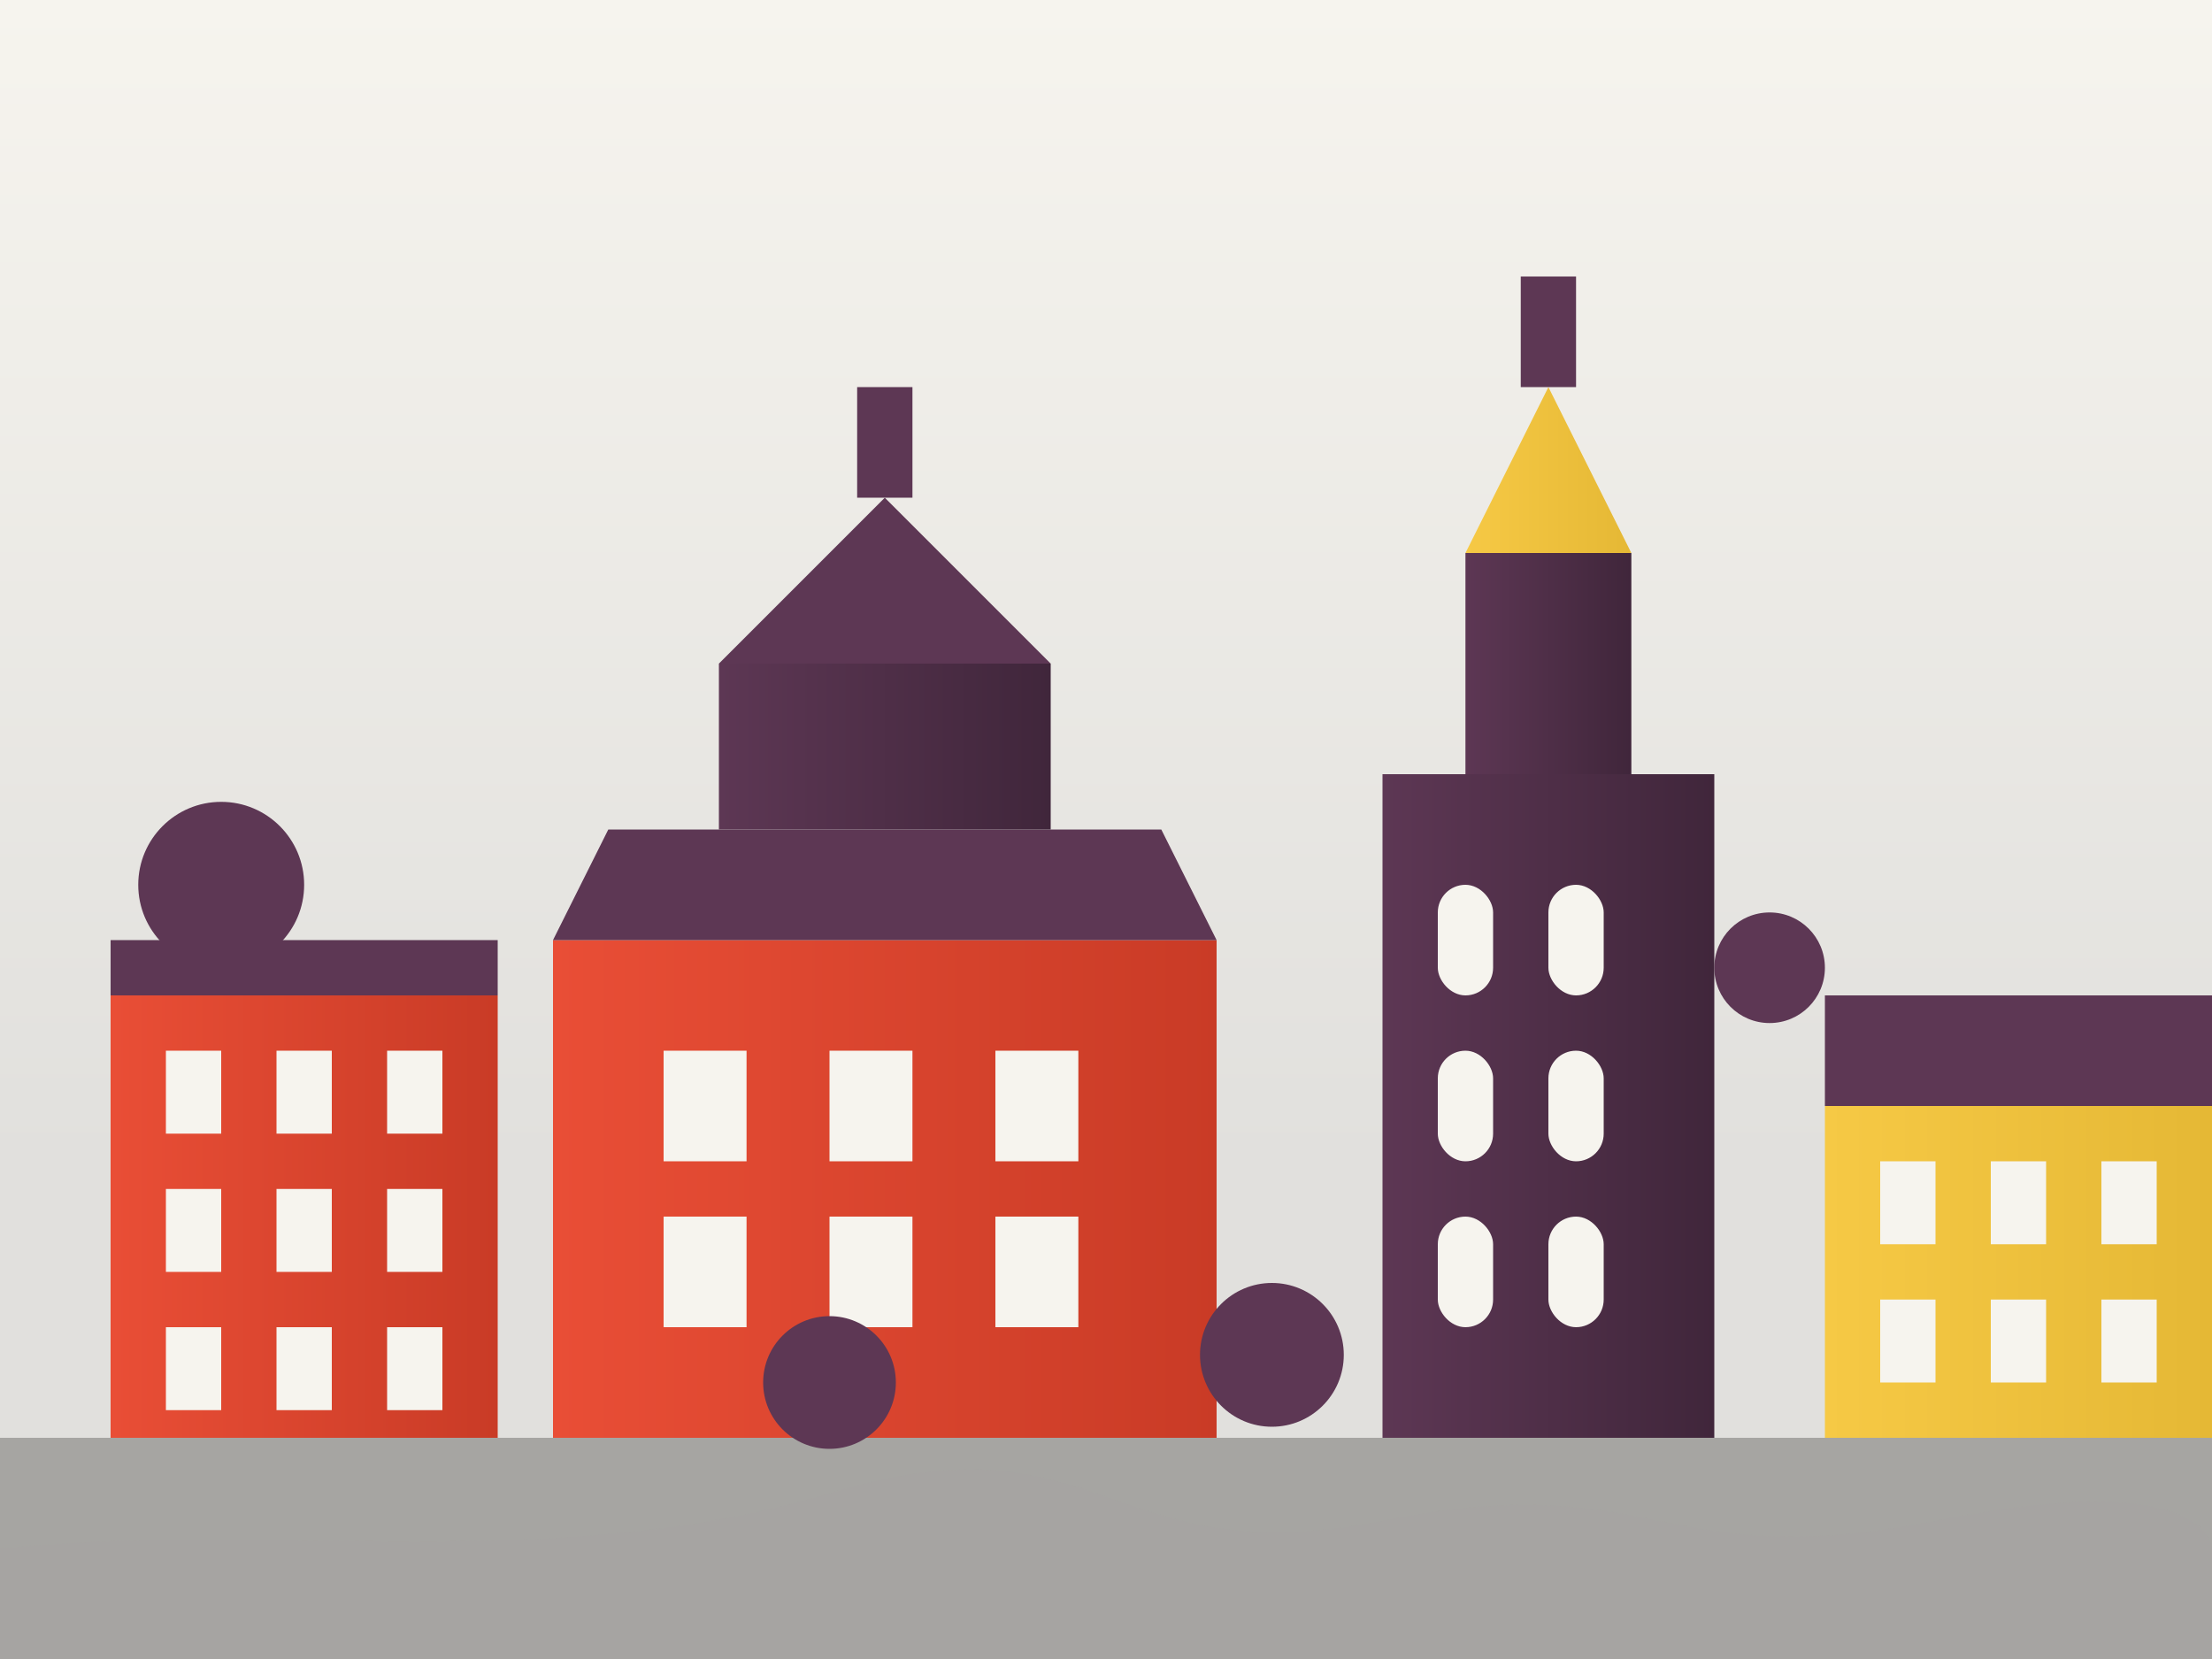 <svg xmlns="http://www.w3.org/2000/svg" viewBox="0 0 400 300" width="400" height="300">
  <!-- Krakow skyline in retro style -->
  <defs>
    <linearGradient id="skyGradient" x1="0%" y1="0%" x2="0%" y2="100%">
      <stop offset="0%" stop-color="#f6f4ee" />
      <stop offset="70%" stop-color="#e1e0dd" />
    </linearGradient>
    <linearGradient id="buildingGradient1" x1="0%" y1="0%" x2="100%" y2="0%">
      <stop offset="0%" stop-color="#5d3754" />
      <stop offset="100%" stop-color="#40263b" />
    </linearGradient>
    <linearGradient id="buildingGradient2" x1="0%" y1="0%" x2="100%" y2="0%">
      <stop offset="0%" stop-color="#e94e36" />
      <stop offset="100%" stop-color="#c93b26" />
    </linearGradient>
    <linearGradient id="buildingGradient3" x1="0%" y1="0%" x2="100%" y2="0%">
      <stop offset="0%" stop-color="#f6c945" />
      <stop offset="100%" stop-color="#e5b835" />
    </linearGradient>
  </defs>

  <!-- Background -->
  <rect width="400" height="300" fill="url(#skyGradient)" />
  
  <!-- Ground -->
  <rect x="0" y="260" width="400" height="40" fill="#a6a5a2" />
  
  <!-- Cityscape - Krakow skyline -->
  
  <!-- Wawel Castle -->
  <rect x="100" y="170" width="120" height="90" fill="url(#buildingGradient2)" />
  <polygon points="100,170 220,170 210,150 110,150" fill="#5d3754" />
  <rect x="130" y="120" width="60" height="30" fill="url(#buildingGradient1)" />
  <polygon points="130,120 190,120 160,90" fill="#5d3754" />
  <rect x="155" y="70" width="10" height="20" fill="#5d3754" />
  
  <!-- Windows for Wawel Castle -->
  <rect x="120" y="190" width="15" height="20" fill="#f6f4ee" />
  <rect x="150" y="190" width="15" height="20" fill="#f6f4ee" />
  <rect x="180" y="190" width="15" height="20" fill="#f6f4ee" />
  <rect x="120" y="220" width="15" height="20" fill="#f6f4ee" />
  <rect x="150" y="220" width="15" height="20" fill="#f6f4ee" />
  <rect x="180" y="220" width="15" height="20" fill="#f6f4ee" />
  
  <!-- St. Mary's Basilica -->
  <rect x="250" y="140" width="60" height="120" fill="url(#buildingGradient1)" />
  <rect x="265" y="100" width="30" height="40" fill="url(#buildingGradient1)" />
  <polygon points="265,100 295,100 280,70" fill="url(#buildingGradient3)" />
  <rect x="275" y="50" width="10" height="20" fill="#5d3754" />
  
  <!-- Windows for St. Mary's Basilica -->
  <rect x="260" y="160" width="10" height="20" fill="#f6f4ee" rx="5" ry="5" />
  <rect x="280" y="160" width="10" height="20" fill="#f6f4ee" rx="5" ry="5" />
  <rect x="260" y="190" width="10" height="20" fill="#f6f4ee" rx="5" ry="5" />
  <rect x="280" y="190" width="10" height="20" fill="#f6f4ee" rx="5" ry="5" />
  <rect x="260" y="220" width="10" height="20" fill="#f6f4ee" rx="5" ry="5" />
  <rect x="280" y="220" width="10" height="20" fill="#f6f4ee" rx="5" ry="5" />
  
  <!-- Cloth Hall (Sukiennice) -->
  <rect x="330" y="200" width="70" height="60" fill="url(#buildingGradient3)" />
  <polygon points="330,200 400,200 400,180 330,180" fill="#5d3754" />
  
  <!-- Windows for Cloth Hall -->
  <rect x="340" y="210" width="10" height="15" fill="#f6f4ee" />
  <rect x="360" y="210" width="10" height="15" fill="#f6f4ee" />
  <rect x="380" y="210" width="10" height="15" fill="#f6f4ee" />
  <rect x="340" y="235" width="10" height="15" fill="#f6f4ee" />
  <rect x="360" y="235" width="10" height="15" fill="#f6f4ee" />
  <rect x="380" y="235" width="10" height="15" fill="#f6f4ee" />
  
  <!-- Historic Tenement Houses -->
  <rect x="20" y="180" width="70" height="80" fill="url(#buildingGradient2)" />
  <polygon points="20,180 90,180 90,170 20,170" fill="#5d3754" />
  
  <!-- Windows for Historic Tenement Houses -->
  <rect x="30" y="190" width="10" height="15" fill="#f6f4ee" />
  <rect x="50" y="190" width="10" height="15" fill="#f6f4ee" />
  <rect x="70" y="190" width="10" height="15" fill="#f6f4ee" />
  <rect x="30" y="215" width="10" height="15" fill="#f6f4ee" />
  <rect x="50" y="215" width="10" height="15" fill="#f6f4ee" />
  <rect x="70" y="215" width="10" height="15" fill="#f6f4ee" />
  <rect x="30" y="240" width="10" height="15" fill="#f6f4ee" />
  <rect x="50" y="240" width="10" height="15" fill="#f6f4ee" />
  <rect x="70" y="240" width="10" height="15" fill="#f6f4ee" />
  
  <!-- Trees -->
  <circle cx="40" cy="160" r="15" fill="#5d3754" />
  <circle cx="230" cy="245" r="13" fill="#5d3754" />
  <circle cx="320" cy="175" r="10" fill="#5d3754" />
  <circle cx="150" cy="250" r="12" fill="#5d3754" />
  
  <!-- Vistula River -->
  <path d="M0,280 C50,275 100,285 150,270 S200,285 250,275 S300,285 350,275 S400,280 400,280 L400,300 L0,300 Z" fill="#a6a5a2" opacity="0.5" />
</svg>
